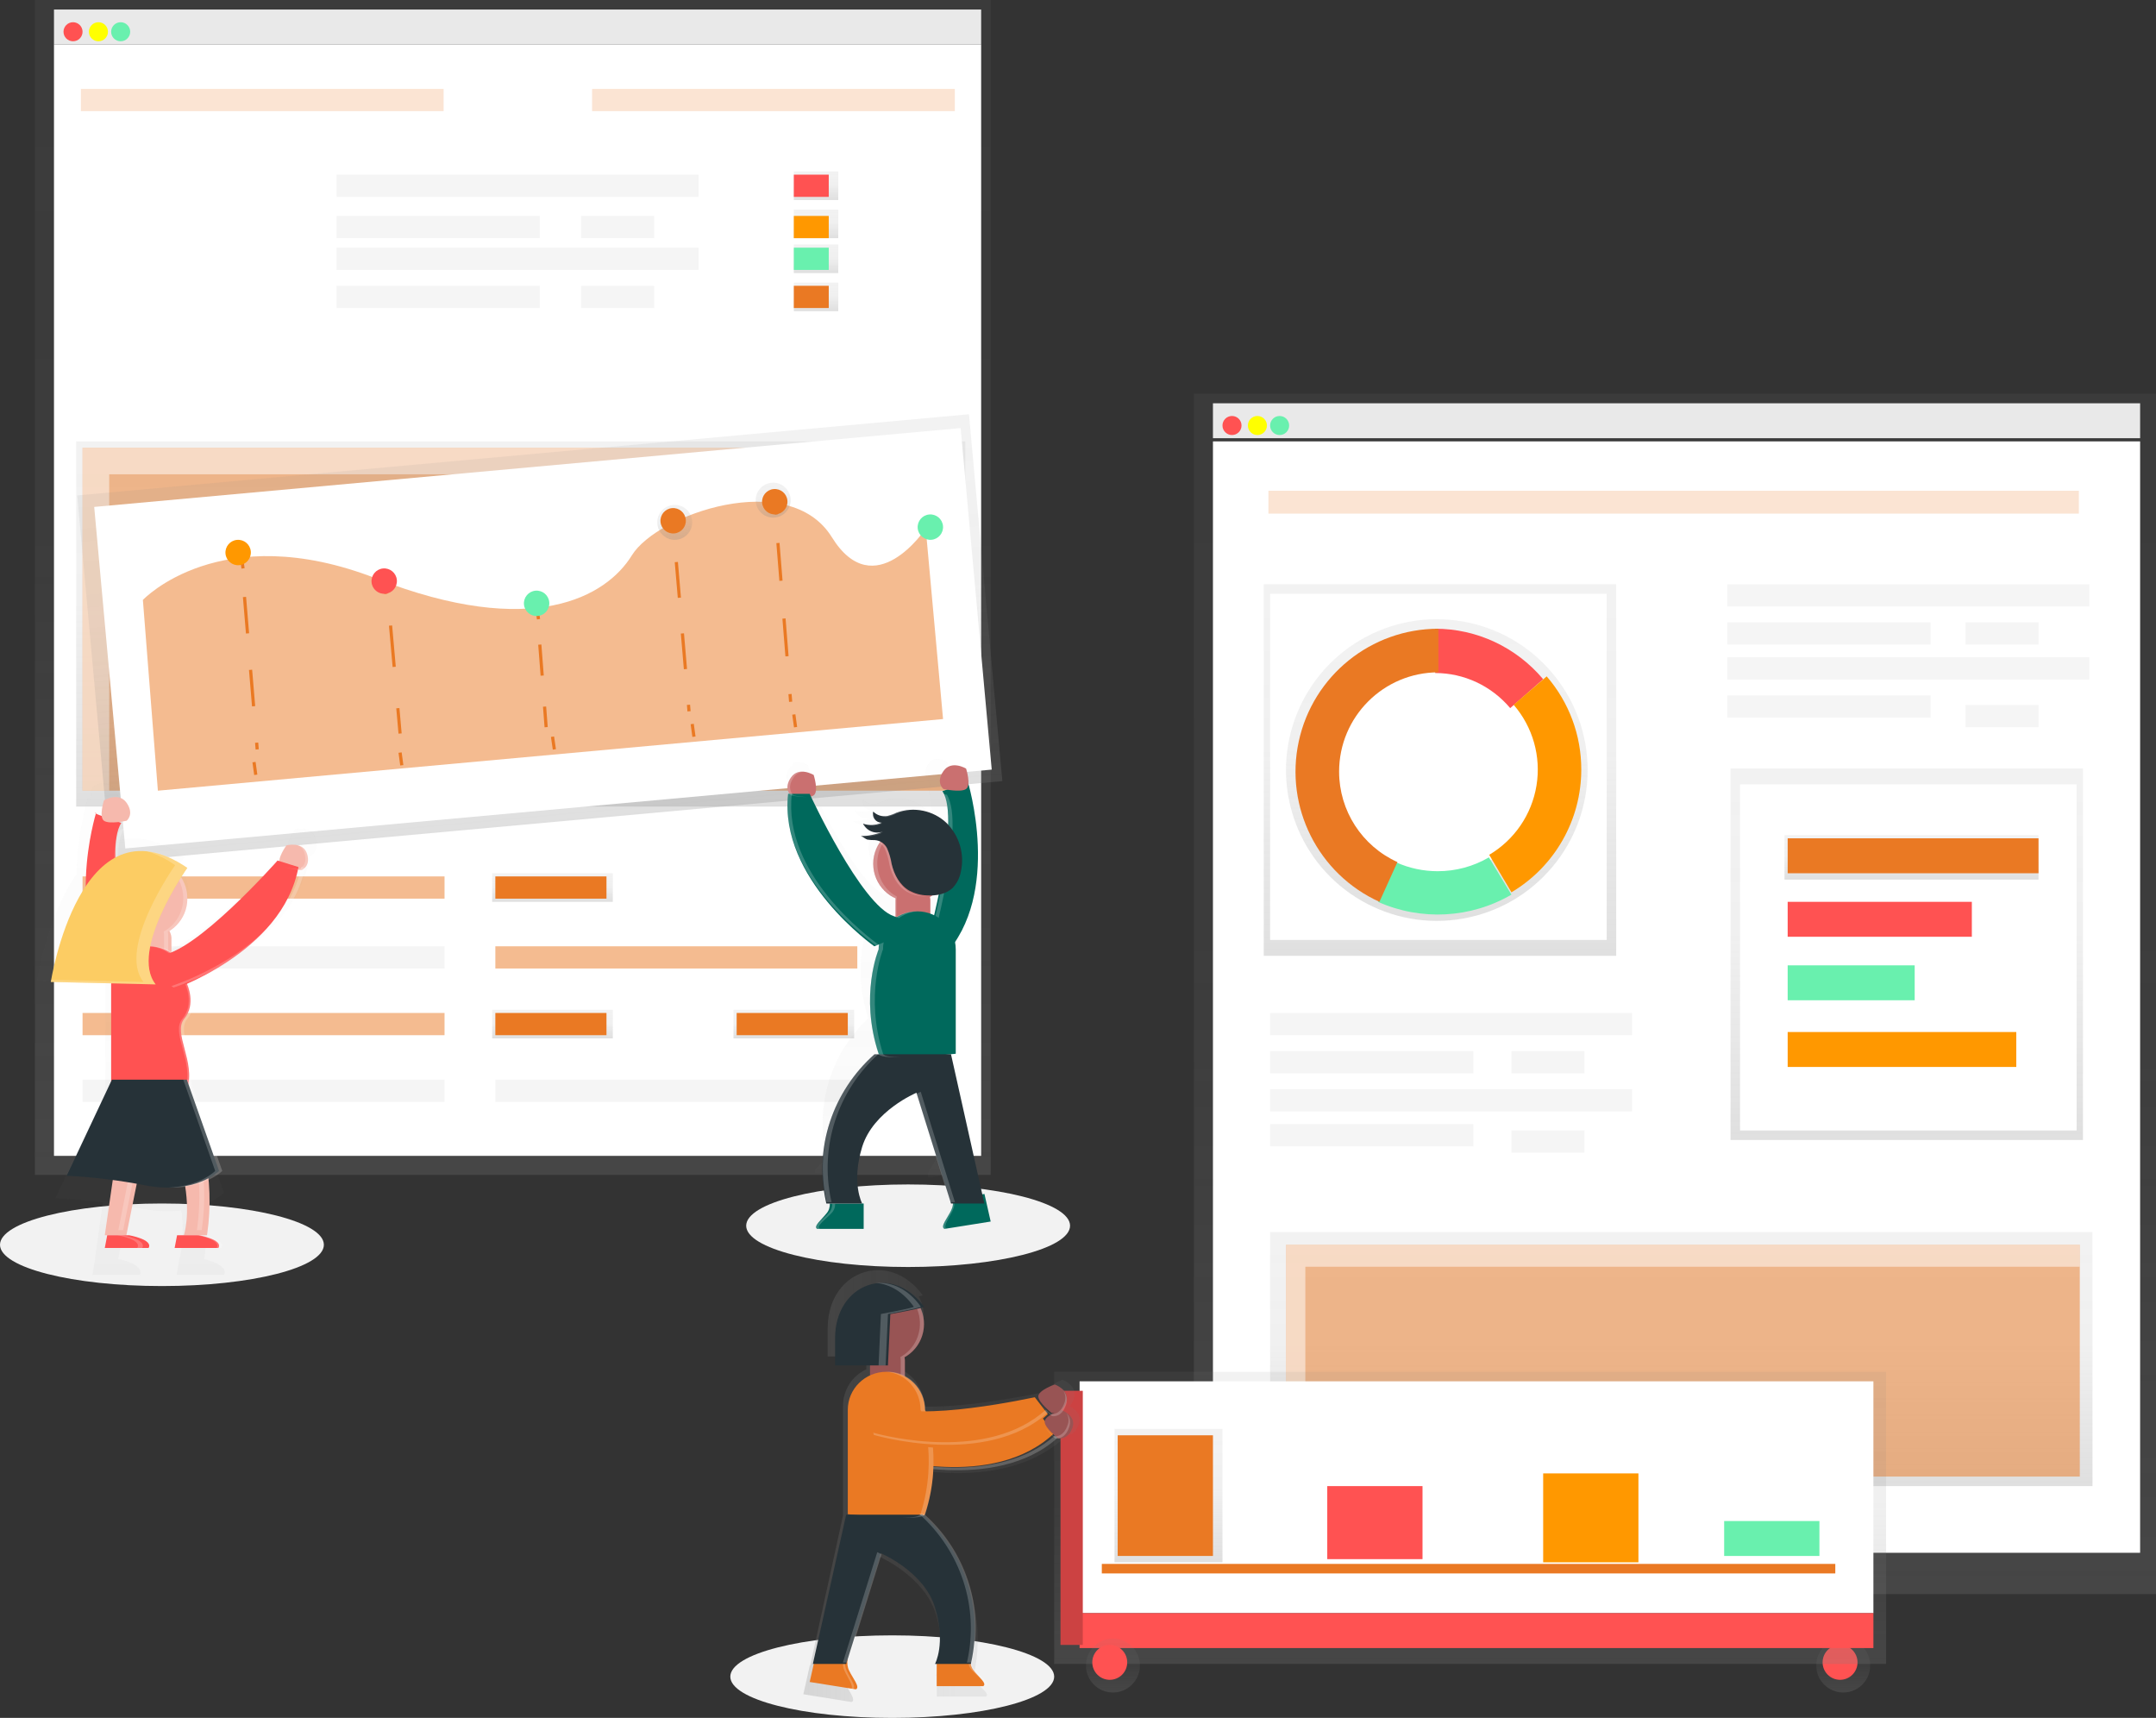 
<svg width="679px" height="541px" viewBox="0 0 679 541" version="1.1" xmlns="http://www.w3.org/2000/svg" xmlns:xlink="http://www.w3.org/1999/xlink">
    <rect x="0" y="0" width="679" height="541" fill="#333333" stroke="none"/>
    <desc></desc>
    <defs>
        <linearGradient x1="50%" y1="100%" x2="50%" y2="0%" id="linearGradient-1">
            <stop stop-color="#808080" stop-opacity="0.25" offset="0%"></stop>
            <stop stop-color="#808080" stop-opacity="0.12" offset="54%"></stop>
            <stop stop-color="#808080" stop-opacity="0.1" offset="100%"></stop>
        </linearGradient>
        <linearGradient x1="49.929%" y1="100.071%" x2="49.929%" y2="0.071%" id="linearGradient-2">
            <stop stop-color="#808080" stop-opacity="0.25" offset="0%"></stop>
            <stop stop-color="#808080" stop-opacity="0.12" offset="54%"></stop>
            <stop stop-color="#808080" stop-opacity="0.1" offset="100%"></stop>
        </linearGradient>
        <linearGradient x1="20%" y1="26.645%" x2="20%" y2="0.645%" id="linearGradient-3">
            <stop stop-color="#808080" stop-opacity="0.25" offset="0%"></stop>
            <stop stop-color="#808080" stop-opacity="0.12" offset="54%"></stop>
            <stop stop-color="#808080" stop-opacity="0.1" offset="100%"></stop>
        </linearGradient>
        <linearGradient x1="50.035%" y1="100.017%" x2="50.035%" y2="-0.001%" id="linearGradient-4">
            <stop stop-color="#808080" stop-opacity="0.25" offset="0%"></stop>
            <stop stop-color="#808080" stop-opacity="0.12" offset="54%"></stop>
            <stop stop-color="#808080" stop-opacity="0.1" offset="100%"></stop>
        </linearGradient>
        <linearGradient x1="23.8%" y1="31.228%" x2="23.8%" y2="0.228%" id="linearGradient-5">
            <stop stop-color="#808080" stop-opacity="0.25" offset="0%"></stop>
            <stop stop-color="#808080" stop-opacity="0.12" offset="54%"></stop>
            <stop stop-color="#808080" stop-opacity="0.1" offset="100%"></stop>
        </linearGradient>
        <linearGradient x1="50.014%" y1="100%" x2="50.014%" y2="-0.004%" id="linearGradient-6">
            <stop stop-color="#808080" stop-opacity="0.25" offset="0%"></stop>
            <stop stop-color="#808080" stop-opacity="0.12" offset="54%"></stop>
            <stop stop-color="#808080" stop-opacity="0.1" offset="100%"></stop>
        </linearGradient>
        <linearGradient x1="50%" y1="100%" x2="50%" y2="-5.36258668e-14%" id="linearGradient-7">
            <stop stop-color="#808080" stop-opacity="0.25" offset="0%"></stop>
            <stop stop-color="#808080" stop-opacity="0.12" offset="54%"></stop>
            <stop stop-color="#808080" stop-opacity="0.1" offset="100%"></stop>
        </linearGradient>
        <linearGradient x1="50.027%" y1="99.999%" x2="50.027%" y2="0.006%" id="linearGradient-8">
            <stop stop-color="#808080" stop-opacity="0.25" offset="0%"></stop>
            <stop stop-color="#808080" stop-opacity="0.12" offset="54%"></stop>
            <stop stop-color="#808080" stop-opacity="0.1" offset="100%"></stop>
        </linearGradient>
        <linearGradient x1="50%" y1="0%" x2="50%" y2="0%" id="linearGradient-9">
            <stop stop-color="#808080" stop-opacity="0.25" offset="0%"></stop>
            <stop stop-color="#808080" stop-opacity="0.12" offset="54%"></stop>
            <stop stop-color="#808080" stop-opacity="0.1" offset="100%"></stop>
        </linearGradient>
        <linearGradient x1="0.017%" y1="49.986%" x2="100%" y2="49.986%" id="linearGradient-10">
            <stop stop-color="#808080" stop-opacity="0.25" offset="0%"></stop>
            <stop stop-color="#808080" stop-opacity="0.12" offset="54%"></stop>
            <stop stop-color="#808080" stop-opacity="0.1" offset="100%"></stop>
        </linearGradient>
    </defs>
    <g id="Home" stroke="none" stroke-width="1" fill="none" fill-rule="evenodd">
        <g transform="translate(-730, -744)" id="undraw_data_xmfy">
            <g transform="translate(730, 744)">
                <ellipse id="Oval" fill="#F2F2F2" fill-rule="nonzero" cx="281" cy="528" rx="51" ry="13"></ellipse>
                <ellipse id="Oval" fill="#F2F2F2" fill-rule="nonzero" cx="286" cy="386" rx="51" ry="13"></ellipse>
                <ellipse id="Oval" fill="#F2F2F2" fill-rule="nonzero" cx="51" cy="392" rx="51" ry="13"></ellipse>
                <rect id="Rectangle-path" fill="#F5F5F5" fill-rule="nonzero" x="17" y="3" width="292" height="11"></rect>
                <rect id="Rectangle-path" fill="url(#linearGradient-1)" fill-rule="nonzero" x="11" y="0" width="301" height="370"></rect>
                <rect id="Rectangle-path" fill="#FFFFFF" fill-rule="nonzero" x="17" y="14" width="292" height="350"></rect>
                <circle id="Oval" fill="#FF5252" fill-rule="nonzero" cx="23" cy="10" r="3"></circle>
                <circle id="Oval" fill="#FFFF00" fill-rule="nonzero" cx="31" cy="10" r="3"></circle>
                <circle id="Oval" fill="#69F0AE" fill-rule="nonzero" cx="38" cy="10" r="3"></circle>
                <g id="Group" opacity="0.2" transform="translate(25, 28)" fill="#EA7923" fill-rule="nonzero">
                    <rect id="Rectangle-path" x="0.475" y="0" width="114.233" height="7"></rect>
                </g>
                <rect id="Rectangle-path" fill="#F5F5F5" fill-rule="nonzero" x="106" y="55" width="114" height="7"></rect>
                <rect id="Rectangle-path" fill="#EA7923" fill-rule="nonzero" opacity="0.5" x="26" y="276" width="114" height="7"></rect>
                <rect id="Rectangle-path" fill="url(#linearGradient-1)" fill-rule="nonzero" x="155" y="275" width="38" height="9"></rect>
                <rect id="Rectangle-path" fill="url(#linearGradient-1)" fill-rule="nonzero" x="155" y="318" width="38" height="9"></rect>
                <rect id="Rectangle-path" fill="url(#linearGradient-1)" fill-rule="nonzero" x="231" y="318" width="38" height="9"></rect>
                <rect id="Rectangle-path" fill="#EA7923" fill-rule="nonzero" x="156" y="276" width="35" height="7"></rect>
                <rect id="Rectangle-path" fill="#EA7923" fill-rule="nonzero" x="156" y="319" width="35" height="7"></rect>
                <rect id="Rectangle-path" fill="#EA7923" fill-rule="nonzero" x="232" y="319" width="35" height="7"></rect>
                <rect id="Rectangle-path" fill="#F5F5F5" fill-rule="nonzero" x="26" y="298" width="114" height="7"></rect>
                <rect id="Rectangle-path" fill="#EA7923" fill-rule="nonzero" opacity="0.5" x="156" y="298" width="114" height="7"></rect>
                <rect id="Rectangle-path" fill="#F5F5F5" fill-rule="nonzero" x="156" y="340" width="114" height="7"></rect>
                <rect id="Rectangle-path" fill="#EA7923" fill-rule="nonzero" opacity="0.5" x="26" y="319" width="114" height="7"></rect>
                <rect id="Rectangle-path" fill="#F5F5F5" fill-rule="nonzero" x="26" y="340" width="114" height="7"></rect>
                <rect id="Rectangle-path" fill="#F5F5F5" fill-rule="nonzero" x="106" y="68" width="64" height="7"></rect>
                <rect id="Rectangle-path" fill="#F5F5F5" fill-rule="nonzero" x="183" y="68" width="23" height="7"></rect>
                <rect id="Rectangle-path" fill="#F5F5F5" fill-rule="nonzero" x="106" y="90" width="64" height="7"></rect>
                <rect id="Rectangle-path" fill="#F5F5F5" fill-rule="nonzero" x="183" y="90" width="23" height="7"></rect>
                <rect id="Rectangle-path" fill="#F5F5F5" fill-rule="nonzero" x="106" y="78" width="114" height="7"></rect>
                <g id="Group" opacity="0.2" transform="translate(186, 28)" fill="#EA7923" fill-rule="nonzero">
                    <rect id="Rectangle-path" x="0.475" y="0" width="114.233" height="7"></rect>
                </g>
                <rect id="Rectangle-path" fill="url(#linearGradient-1)" fill-rule="nonzero" x="250" y="54" width="14" height="9"></rect>
                <rect id="Rectangle-path" fill="url(#linearGradient-1)" fill-rule="nonzero" x="250" y="66" width="14" height="9"></rect>
                <rect id="Rectangle-path" fill="url(#linearGradient-1)" fill-rule="nonzero" x="250" y="77" width="14" height="9"></rect>
                <rect id="Rectangle-path" fill="#FF5252" fill-rule="nonzero" x="250" y="55" width="11" height="7"></rect>
                <rect id="Rectangle-path" fill="#FF9800" fill-rule="nonzero" x="250" y="68" width="11" height="7"></rect>
                <rect id="Rectangle-path" fill="#69F0AE" fill-rule="nonzero" x="250" y="78" width="11" height="7"></rect>
                <rect id="Rectangle-path" fill="url(#linearGradient-1)" fill-rule="nonzero" x="250" y="89" width="14" height="9"></rect>
                <rect id="Rectangle-path" fill="#EA7923" fill-rule="nonzero" x="250" y="90" width="11" height="7"></rect>
                <rect id="Rectangle-path" fill="url(#linearGradient-1)" fill-rule="nonzero" x="24" y="139" width="280" height="115"></rect>
                <rect id="Rectangle-path" fill="#EA7923" fill-rule="nonzero" opacity="0.5" x="26" y="141" width="274" height="108"></rect>
                <polygon id="Shape" fill="#FFFFFF" fill-rule="nonzero" opacity="0.5" points="34.396 149.366 300 149.366 300 141 26 141 26 249 34.396 249"></polygon>
                <rect id="Rectangle-path" fill="url(#linearGradient-1)" fill-rule="nonzero" transform="translate(170, 201) rotate(-5.2) translate(-170, -201) " x="29" y="143" width="282" height="116"></rect>
                <rect id="Rectangle-path" fill="#FFFFFF" fill-rule="nonzero" transform="translate(171, 201) rotate(-5.2) translate(-171, -201) " x="34" y="147" width="274" height="108"></rect>
                <path d="M49.723,249 L45,188.929 C45,188.929 69.376,163.001 118.584,182.218 C167.793,201.436 190.996,187.869 198.994,174.89 C206.992,161.91 248.507,147.436 261.96,169.147 C275.412,190.859 291.546,166.448 291.546,166.448 L297,226.442 L49.723,249 Z" id="Shape" fill="#EA7923" fill-rule="nonzero" opacity="0.5"></path>
                <path d="M76,175 L76.54,179" id="Shape" stroke="#EA7923"></path>
                <path d="M77,188 L81,236" id="Shape" stroke="#EA7923" stroke-dasharray="11.51"></path>
                <path d="M80,240 L80.55,244" id="Shape" stroke="#EA7923"></path>
                <path d="M121,183 L121.55,187" id="Shape" stroke="#EA7923"></path>
                <path d="M123,197 L126,231" id="Shape" stroke="#EA7923" stroke-dasharray="13.06"></path>
                <path d="M126,237 L126.54,241" id="Shape" stroke="#EA7923"></path>
                <path d="M169,191 L169.6,195" id="Shape" stroke="#EA7923"></path>
                <path d="M170,203 L172,229" id="Shape" stroke="#EA7923" stroke-dasharray="9.79"></path>
                <path d="M174,232 L174.59,236" id="Shape" stroke="#EA7923"></path>
                <path d="M212,163 L212.54,167" id="Shape" stroke="#EA7923"></path>
                <path d="M213,177 L217,224" id="Shape" stroke="#EA7923" stroke-dasharray="11.28"></path>
                <path d="M218,228 L218.55,232" id="Shape" stroke="#EA7923"></path>
                <path d="M244,158 L244.54,162" id="Shape" stroke="#EA7923"></path>
                <path d="M245,171 L249,221" id="Shape" stroke="#EA7923" stroke-dasharray="11.93"></path>
                <path d="M250,225 L250.55,229" id="Shape" stroke="#EA7923"></path>
                <circle id="Oval" fill="#FF9800" fill-rule="nonzero" transform="translate(75, 174) rotate(-5.2) translate(-75, -174) " cx="75" cy="174" r="4"></circle>
                <circle id="Oval" fill="#FF5252" fill-rule="nonzero" transform="translate(121, 183) rotate(-5.2) translate(-121, -183) " cx="121" cy="183" r="4"></circle>
                <circle id="Oval" fill="#69F0AE" fill-rule="nonzero" transform="translate(169, 190) rotate(-5.2) translate(-169, -190) " cx="169" cy="190" r="4"></circle>
                <circle id="Oval" fill="url(#linearGradient-2)" fill-rule="nonzero" transform="translate(212.5, 164.5) rotate(-5.2) translate(-212.5, -164.5) " cx="212.5" cy="164.5" r="5.5"></circle>
                <circle id="Oval" fill="url(#linearGradient-1)" fill-rule="nonzero" transform="translate(243.5, 157.5) rotate(-5.2) translate(-243.5, -157.5) " cx="243.5" cy="157.5" r="5.5"></circle>
                <circle id="Oval" fill="#EA7923" fill-rule="nonzero" transform="translate(212, 164) rotate(-5.2) translate(-212, -164) " cx="212" cy="164" r="4"></circle>
                <circle id="Oval" fill="#EA7923" fill-rule="nonzero" transform="translate(244, 158) rotate(-5.2) translate(-244, -158) " cx="244" cy="158" r="4"></circle>
                <circle id="Oval" fill="#69F0AE" fill-rule="nonzero" transform="translate(293, 166) rotate(-5.2) translate(-293, -166) " cx="293" cy="166" r="4"></circle>
                <g id="Group" opacity="0.2" transform="translate(299, 242)" fill="url(#linearGradient-3)" fill-rule="nonzero">
                    <path d="M0.13,0.36 L0.165,0.475 C0.55,0.26 0.13,0.36 0.13,0.36 Z" id="Shape"></path>
                </g>
                <g id="Group" opacity="0.2" transform="translate(247, 239)" fill="url(#linearGradient-4)" fill-rule="nonzero">
                    <path d="M46.126,131.771 L58.44,129.764 L56.746,122.134 L56.746,122.028 L56.701,122.028 L47.972,81.588 L47.972,52.098 C47.971,51.723 47.95,51.349 47.911,50.976 C60.952,33.534 53.206,6.165 52.449,3.777 C52.313,3.846 52.109,3.937 51.822,4.052 C51.727,2.984 51.527,1.928 51.224,0.9 C51.224,0.9 47.442,-1.526 45.377,1.595 C43.577,4.319 44.916,5.982 45.286,6.371 L45.029,6.455 C45.609,7.374 46.014,8.393 46.224,9.461 C46.105,9.198 45.968,8.943 45.816,8.698 C45.339,8.614 45.059,8.538 45.059,8.538 L44.969,8.454 L44.711,8.538 C46.02,10.468 46.481,13.879 46.421,17.923 C45.969,17.292 45.463,16.702 44.908,16.16 C42.517,13.857 39.363,12.53 36.058,12.437 L35.43,12.437 C35.087,12.437 34.744,12.46 34.402,12.506 L34.144,12.506 L33.713,12.567 L33.222,12.658 L32.866,12.735 L32.253,12.902 L32.026,12.971 C31.769,13.055 31.52,13.139 31.27,13.238 C30.441,13.645 29.571,13.962 28.676,14.184 C28.554,14.184 28.433,14.184 28.305,14.222 C27.294,14.294 26.29,14.005 25.468,13.406 L25.196,13.192 C25.093,13.103 24.995,13.009 24.901,12.91 C24.798,13.174 24.754,13.458 24.772,13.742 C24.829,14.414 25.147,15.037 25.657,15.474 C25.801,15.599 25.958,15.706 26.126,15.794 C26.375,15.926 26.648,16.004 26.928,16.023 L27.216,16.023 L27.148,16.023 C26.974,16.107 26.8,16.183 26.618,16.252 L26.58,16.252 C26.384,16.321 26.194,16.382 25.99,16.435 C24.999,16.688 23.963,16.704 22.965,16.481 L22.639,16.405 C22.481,16.359 22.314,16.313 22.163,16.26 C22.213,16.374 22.268,16.486 22.329,16.595 L22.39,16.695 L22.526,16.908 L22.609,17.015 L22.76,17.206 L22.851,17.305 L23.04,17.496 L23.116,17.564 L23.396,17.801 L23.494,17.87 L23.698,18.015 L23.834,18.098 L24.016,18.205 L24.167,18.282 L24.356,18.366 L24.515,18.434 L24.727,18.511 L24.992,18.587 L25.188,18.64 L25.378,18.64 L25.552,18.64 L25.748,18.64 L26.505,18.64 C26.895,18.606 27.278,18.511 27.639,18.358 L26.943,18.648 L26.595,18.77 L26.24,18.9 L25.884,19.006 L25.521,19.113 L25.166,19.205 L24.788,19.296 L24.44,19.365 L24.039,19.434 L23.706,19.487 L23.275,19.541 L22.965,19.541 L22.473,19.541 L22.216,19.541 L21.459,19.541 C21.877,19.663 22.266,19.871 22.602,20.151 C22.818,20.309 23.055,20.437 23.305,20.532 C23.417,20.565 23.53,20.591 23.645,20.609 L23.744,20.609 L23.986,20.609 L25.007,20.609 L25.34,20.609 C26.03,20.679 26.697,20.895 27.299,21.242 C27.618,21.449 27.901,21.707 28.138,22.005 C28.033,22.181 27.927,22.348 27.836,22.532 C27.745,22.715 27.677,22.837 27.601,22.997 C27.45,23.312 27.316,23.635 27.201,23.966 C26.77,25.151 26.55,26.404 26.55,27.667 C26.55,27.903 26.55,28.132 26.55,28.361 C26.55,28.422 26.55,28.491 26.55,28.552 C26.55,28.735 26.57,28.918 26.611,29.101 L26.611,29.246 C26.641,29.47 26.681,29.691 26.732,29.91 L26.732,30.04 C26.772,30.223 26.817,30.403 26.868,30.581 L26.913,30.742 C27.04,31.173 27.194,31.596 27.374,32.008 L27.427,32.13 C27.513,32.318 27.601,32.502 27.692,32.68 L27.692,32.733 C27.803,32.936 27.919,33.137 28.04,33.336 L28.04,33.382 C28.151,33.565 28.27,33.743 28.396,33.916 L28.441,33.977 C28.713,34.354 29.008,34.714 29.326,35.052 C30.15,35.928 31.114,36.658 32.178,37.212 C32.141,37.376 32.114,37.541 32.094,37.708 C32.085,37.881 32.085,38.054 32.094,38.227 L32.094,42.255 C31.868,42.377 31.646,42.507 31.429,42.644 C21.951,38.303 7.836,7.546 7.836,7.546 L7.496,7.546 C8.873,6.508 7.496,1.991 7.496,1.991 C6.688,1.505 5.784,1.203 4.849,1.106 L4.092,1.106 L3.956,1.106 L3.858,1.106 L3.722,1.106 L3.631,1.106 L3.479,1.152 L3.404,1.152 L3.177,1.236 L2.965,1.335 L2.889,1.373 L2.746,1.457 L2.647,1.923 L2.511,2.014 L2.428,2.083 L2.299,2.19 L2.216,2.266 L2.088,2.388 L2.012,2.472 L1.883,2.625 L1.823,2.701 L1.634,2.96 C-0.431,6.081 1.634,7.821 1.634,7.821 C1.501,9.024 1.438,10.234 1.445,11.445 C1.293,33.923 25.143,51.343 26.361,52.212 C25.824,53.616 21.391,66.053 26.414,81.581 C26.43,81.619 26.45,81.654 26.474,81.687 C14.839,92.504 9.74,108.721 13.071,124.324 L13.169,124.79 L13.388,124.79 C13.366,124.893 13.338,124.995 13.305,125.095 C13.247,125.279 13.173,125.457 13.086,125.629 C12.935,125.922 12.749,126.196 12.534,126.445 C12.299,126.72 12.027,126.995 11.739,127.277 L11.437,127.567 C10.234,128.727 9.016,129.856 9.924,130.314 L22.942,130.314 L22.942,124.584 L23.169,124.584 C23.169,124.584 23.078,124.408 22.942,124.065 L22.942,124.004 L22.897,124.004 C22.216,122.234 20.627,116.755 23.169,108.316 C26.263,97.901 38.297,92.698 38.297,92.698 L38.516,93.461 L38.471,93.461 L47.911,124.744 C47.911,124.866 47.911,124.988 47.873,125.118 C47.831,125.413 47.762,125.704 47.669,125.988 C47.597,126.206 47.511,126.42 47.412,126.628 C46.829,127.842 45.823,129.268 45.385,130.337 C45.322,130.483 45.269,130.633 45.226,130.787 C45.174,130.96 45.156,131.141 45.173,131.321 C45.199,131.554 45.355,131.752 45.574,131.832 L45.748,131.832 L46.111,131.771 L46.126,131.771 Z M42.48,42.705 C42.243,42.573 41.991,42.449 41.724,42.332 L41.724,38.547 C41.722,38.258 41.694,37.969 41.64,37.685 C42.456,37.293 43.218,36.798 43.91,36.212 C43.456,38.547 42.949,40.783 42.488,42.705 L42.48,42.705 Z" id="Shape"></path>
                </g>
                <path d="M249.112,250.466 C249.112,250.466 246.61,248.459 249.112,244.843 C251.614,241.227 256.259,244.047 256.259,244.047 C256.259,244.047 257.927,249.263 256.259,250.466 C254.591,251.668 249.112,250.466 249.112,250.466 Z" id="Shape" fill="#CA7070" fill-rule="nonzero"></path>
                <path d="M272,379 L261.327,379 C261.407,380.148 261.04,381.277 260.321,382.094 C258.884,383.966 255.995,386.229 257.355,387 L272,387 L272,379 Z" id="cbb1ca8a-3a06-4d8d-9881-c3637d2b9b50" fill="#00695C" fill-rule="nonzero"></path>
                <path d="M261.805,382.094 C262.649,381.277 263.081,380.148 262.987,379 L262.084,379 C262.178,380.148 261.747,381.277 260.902,382.094 C259.213,383.966 255.819,386.229 257.417,387 L258.32,387 C256.722,386.229 260.116,383.975 261.805,382.094 Z" id="Shape" fill="#FFFFFF" fill-rule="nonzero" opacity="0.2"></path>
                <path d="M310.038,376 L299.996,377.63 C300.274,378.826 300.112,380.081 299.54,381.168 C298.443,383.485 295.979,386.374 297.462,387 L312,384.683 L310.038,376 Z" id="ec846da8-b8c9-4838-98ee-b96510078eab" fill="#00695C" fill-rule="nonzero"></path>
                <path d="M304.752,246.026 C304.752,246.026 315.732,281.411 297.316,301 L292,296.844 C292,296.844 302.884,258.224 296.792,249.157 C307.543,245.498 304.752,246.026 304.752,246.026 Z" id="Shape" fill="#00695C" fill-rule="nonzero"></path>
                <path d="M297.112,248.466 C297.112,248.466 294.61,246.459 297.112,242.843 C299.614,239.227 304.259,242.047 304.259,242.047 C304.259,242.047 305.927,247.263 304.259,248.466 C302.591,249.668 297.112,248.466 297.112,248.466 Z" id="Shape" fill="#CA7070" fill-rule="nonzero"></path>
                <path d="M300.049,381.196 C300.577,380.111 300.726,378.857 300.468,377.663 L309,376.123 L309,376 L299.757,377.663 C300.013,378.854 299.864,380.106 299.338,381.188 C298.328,383.498 296.06,386.376 297.426,387 L297.987,386.9 C296.97,386.13 299.082,383.367 300.049,381.196 Z" id="Shape" fill="#FFFFFF" fill-rule="nonzero" opacity="0.2"></path>
                <rect id="Rectangle-path" fill="#CA7070" fill-rule="nonzero" x="282" y="278" width="11" height="16" rx="5.5"></rect>
                <path d="M293.15,298.766 C293.15,298.766 304.239,259.838 298.199,250.269 C297.666,250.169 297.324,250.092 297.324,250.092 L297.225,250 L296.943,250.092 C303.226,259.33 292,298.758 292,298.758 L297.483,303 L297.963,302.477 L293.15,298.766 Z" id="Shape" fill="#FFFFFF" fill-rule="nonzero" opacity="0.2"></path>
                <circle id="Oval" fill="#CA7070" fill-rule="nonzero" cx="287" cy="272" r="12"></circle>
                <path d="M282.333,288.631 L282.333,283.476 C282.333,283.099 282.372,282.723 282.449,282.354 C277.89,279.913 275.465,274.59 276.529,269.363 C277.593,264.136 281.883,260.3 287,260 L286.36,260 C281.117,259.998 276.555,263.739 275.32,269.052 C274.086,274.365 276.5,279.869 281.162,282.369 C281.085,282.738 281.046,283.114 281.046,283.491 L281.046,288.646 C281.033,290.186 281.661,291.656 282.769,292.674 C283.877,293.692 285.355,294.159 286.818,293.952 C284.253,293.605 282.333,291.328 282.333,288.631 Z" id="Shape" fill="#FFFFFF" fill-rule="nonzero" opacity="0.2"></path>
                <path d="M301,331.841 C301,331.841 277.563,334.449 276.7,331.841 C270.625,313.475 276.7,298.983 276.7,298.983 C276.7,292.365 282.14,287 288.85,287 C295.56,287 301,292.365 301,298.983 L301,331.841 Z" id="Shape" fill="#00695C" fill-rule="nonzero"></path>
                <path d="M299.503,332 L310,379 L299.503,379 L288.621,344.132 C288.621,344.132 275.016,349.818 271.523,361.19 C268.029,372.562 271.523,379 271.523,379 L260.247,379 L260.131,378.489 C256.356,361.445 262.175,343.732 275.402,332" id="Shape" fill="#263238" fill-rule="nonzero"></path>
                <path d="M278.092,331.815 C272.261,313.45 278.092,298.959 278.092,298.959 C278.091,292.642 282.864,287.409 289,287 C288.754,287 288.5,287 288.253,287 C281.813,287 276.592,292.365 276.592,298.982 C276.592,298.982 270.761,313.481 276.592,331.838 C276.89,332.774 279.966,333.035 283.789,332.996 C280.683,332.927 278.331,332.621 278.092,331.815 Z" id="Shape" fill="#FFFFFF" fill-rule="nonzero" opacity="0.2"></path>
                <path d="M275.354,298 C275.354,298 245.197,276.835 248.212,250 L254.997,250 C254.997,250 271.202,285.183 281.586,288.558 C291.97,291.933 275.354,298 275.354,298 Z" id="Shape" fill="#00695C" fill-rule="nonzero"></path>
                <g id="Group" opacity="0.2" transform="translate(259, 331)" fill="#FFFFFF" fill-rule="nonzero">
                    <path d="M29.637,13.447 L40.213,47.58 L41.74,47.58 L30.965,12.81 C30.965,12.81 30.469,13.02 29.637,13.447 Z" id="Shape"></path>
                    <path d="M17.892,0.713 L16.365,0.713 C3.268,12.411 -2.493,30.075 1.245,47.07 L1.359,47.58 L2.887,47.58 L2.772,47.07 C-0.966,30.075 4.795,12.411 17.892,0.713 Z" id="Shape"></path>
                </g>
                <path d="M249.382,250 L248.216,250 C245.127,276.835 276.228,298 276.228,298 L277,297.715 C273.394,295.127 246.471,275.05 249.382,250 Z" id="Shape" fill="#FFFFFF" fill-rule="nonzero" opacity="0.2"></path>
                <path d="M279.335,267.084 C280.021,268.643 280.503,270.281 280.769,271.96 C281.556,275.356 283.337,278.744 286.401,280.488 C288.099,281.394 289.986,281.901 291.916,281.969 C294.846,282.147 298.021,281.589 300.093,279.542 C301.384,278.156 302.249,276.438 302.59,274.588 C303.85,269.035 302.162,263.232 298.108,259.176 C293.927,255.203 287.802,253.94 282.352,255.928 C281.398,256.387 280.397,256.746 279.366,256.998 C277.765,257.25 276.139,256.718 275.01,255.571 C274.751,256.397 274.908,257.294 275.433,257.987 C275.957,258.68 276.787,259.084 277.665,259.075 C275.826,259.944 273.711,260.056 271.788,259.385 C272.907,261.706 275.655,262.784 278.09,261.858 C275.86,262.835 273.441,263.322 271,263.285 C271.512,263.285 272.513,264.215 273.135,264.401 C273.916,264.524 274.707,264.578 275.498,264.564 C277.145,264.664 278.61,265.626 279.335,267.084 Z" id="Shape" fill="#263238" fill-rule="nonzero"></path>
                <g id="Group" opacity="0.2" transform="translate(270, 255)" fill="#FFFFFF" fill-rule="nonzero">
                    <path d="M7.092,4.293 C6.204,4.729 5.24,4.981 4.255,5.032 C5.501,5.097 6.742,4.843 7.866,4.293 C7.108,4.298 6.383,3.98 5.867,3.417 C5.351,2.853 5.092,2.096 5.152,1.33 C4.921,1.167 4.705,0.982 4.508,0.778 C4.256,1.606 4.409,2.507 4.919,3.202 C5.43,3.896 6.237,4.302 7.092,4.293 Z" id="Shape"></path>
                    <path d="M9.514,2.232 C10.518,1.979 11.492,1.62 12.42,1.159 C13.886,0.572 15.444,0.253 17.02,0.218 C15.187,0.157 13.36,0.478 11.653,1.159 C10.725,1.62 9.751,1.979 8.748,2.232 C8.61,2.232 8.472,2.232 8.334,2.279 C8.728,2.315 9.124,2.299 9.514,2.232 Z" id="Shape"></path>
                    <path d="M3.389,9.66 C2.783,9.481 1.809,8.556 1.311,8.54 C3.686,8.577 6.041,8.089 8.211,7.109 C7.724,7.313 7.204,7.423 6.678,7.436 C4.722,8.199 2.64,8.574 0.544,8.54 C1.043,8.54 2.016,9.473 2.622,9.66 C3.148,9.79 3.692,9.834 4.232,9.792 C3.946,9.785 3.663,9.74 3.389,9.66 Z" id="Shape"></path>
                    <path d="M21.72,27.284 C19.842,27.216 18.005,26.708 16.353,25.799 C13.371,24.033 11.669,20.634 10.871,17.243 C10.613,15.559 10.144,13.915 9.476,12.351 C8.758,10.881 7.312,9.919 5.696,9.839 C5.314,9.81 4.929,9.81 4.546,9.839 L4.922,9.839 C6.538,9.919 7.984,10.881 8.702,12.351 C9.369,13.915 9.838,15.559 10.097,17.243 C10.864,20.65 12.596,24.049 15.579,25.799 C17.23,26.708 19.067,27.216 20.945,27.284 C21.39,27.284 21.835,27.284 22.287,27.284 L21.72,27.284 Z" id="Shape"></path>
                    <path d="M6.195,7.404 C4.547,7.284 3.07,6.327 2.269,4.861 C1.965,4.795 1.666,4.71 1.372,4.604 C2.25,6.463 4.17,7.578 6.195,7.404 Z" id="Shape"></path>
                </g>
                <path d="M249.927,250.474 C249.927,250.474 247.449,248.467 249.927,244.851 C250.595,243.801 251.744,243.123 253.017,243.027 C251.455,242.85 249.928,243.561 249.101,244.851 C246.623,248.467 249.101,250.474 249.101,250.474 C250.709,250.821 252.352,250.998 254,251 C252.63,250.934 251.267,250.759 249.927,250.474 Z" id="Shape" fill="#FFFFFF" fill-rule="nonzero" opacity="0.2"></path>
                <g id="Group" opacity="0.2" transform="translate(28, 249)" fill="url(#linearGradient-5)" fill-rule="nonzero">
                    <path d="M0.485,0.425 L0.525,0.29 C0.525,0.29 0.015,0.19 0.485,0.425 Z" id="Shape"></path>
                </g>
                <g id="Group" opacity="0.2" transform="translate(11, 246)" fill="url(#linearGradient-6)" fill-rule="nonzero">
                    <path d="M88.391,18.055 C88.318,17.811 88.227,17.573 88.118,17.344 C88.118,17.267 88.042,17.206 88.004,17.137 C87.935,17.001 87.858,16.868 87.775,16.739 L87.623,16.541 C87.545,16.437 87.461,16.337 87.372,16.242 L87.197,16.066 C87.106,15.982 87.015,15.906 86.923,15.837 L86.733,15.699 L86.429,15.516 L86.239,15.416 L85.896,15.271 L85.721,15.202 C85.559,15.146 85.394,15.1 85.227,15.065 C84.12,14.854 82.981,14.886 81.888,15.156 C81.888,15.156 78.7,19.882 79.925,21.58 L79.522,21.458 C79.522,21.458 55.842,48.024 42.484,52.956 C42.144,52.721 41.792,52.502 41.427,52.298 L41.427,47.328 C41.438,47.119 41.438,46.909 41.427,46.701 C41.404,46.503 41.371,46.306 41.328,46.112 L41.427,46.058 L41.822,45.836 L42.393,45.485 L42.758,45.248 C43.032,45.059 43.285,44.86 43.519,44.651 L43.815,44.391 C43.998,44.238 44.173,44.078 44.34,43.909 L44.645,43.611 C44.858,43.392 45.06,43.168 45.253,42.938 L45.466,42.678 C45.649,42.449 45.824,42.214 45.991,41.975 L46.204,41.654 C46.356,41.419 46.501,41.179 46.638,40.935 L46.774,40.698 C46.942,40.384 47.102,40.055 47.238,39.719 L47.36,39.421 C47.467,39.15 47.566,38.878 47.657,38.602 C47.657,38.503 47.725,38.411 47.748,38.312 C47.855,37.952 47.954,37.593 48.03,37.218 C48.03,37.142 48.03,37.073 48.068,36.996 C48.128,36.685 48.177,36.369 48.212,36.048 C48.212,35.941 48.212,35.834 48.212,35.727 C48.212,35.337 48.273,34.962 48.273,34.542 C48.273,31.566 47.258,28.681 45.398,26.367 C46.409,24.776 47.071,23.836 47.071,23.836 C46.463,23.415 45.862,23.033 45.268,22.658 L44.69,22.314 C44.295,22.077 43.929,21.84 43.504,21.626 L42.842,21.274 C42.484,21.083 42.134,20.899 41.784,20.731 L41.107,20.418 L40.096,19.974 L39.434,19.706 C39.099,19.576 38.764,19.454 38.437,19.339 L37.814,19.125 C37.471,19.018 37.129,18.919 36.794,18.827 L36.239,18.674 C35.859,18.582 35.478,18.506 35.106,18.429 L34.702,18.345 C34.193,18.254 33.691,18.185 33.181,18.139 C30.068,17.804 26.923,18.288 24.053,19.546 C24.205,15.891 24.814,12.878 26.091,11.012 L25.78,10.905 L25.673,11.012 C25.673,11.012 25.3,11.096 24.715,11.203 C24.53,11.5 24.365,11.809 24.22,12.128 C24.476,10.835 24.969,9.601 25.673,8.488 L25.361,8.381 C25.81,7.915 27.438,5.904 25.255,2.608 C22.744,-1.17 18.15,1.766 18.15,1.766 C17.786,3.014 17.546,4.295 17.435,5.59 C17.085,5.445 16.834,5.338 16.674,5.254 C14.473,13.062 13.274,21.121 13.107,29.235 C4.823,41.057 1.4,58.508 0.73,62.27 L0.677,62.568 C0.631,62.844 0.609,62.989 0.609,62.989 L22.144,63.494 C22.144,63.57 22.144,63.639 22.144,63.715 L22.144,97.997 L6.466,131.331 C6.466,131.331 12.43,131.522 21.406,132.676 L18.926,150.502 L18.097,155.503 L33.021,155.503 C34.68,152.169 26.388,150.502 26.388,150.502 L26.206,150.502 L29.438,133.869 C30.869,134.109 32.339,134.364 33.85,134.634 C36.066,135.065 38.312,135.321 40.567,135.399 C42.434,135.464 44.304,135.383 46.158,135.154 C47.254,144.17 45.816,149.554 45.542,150.448 L45.458,150.448 L44.629,155.449 L59.554,155.449 C60.999,152.544 54.883,150.899 53.294,150.532 L53.362,150.043 C54.13,144.419 54.326,138.731 53.948,133.066 C55.874,132.282 57.669,131.207 59.272,129.878 L59.478,129.694 L59.539,129.633 L48.425,98.28 C50.502,89.409 43.275,80.095 47.132,75.438 C50.989,70.781 48.653,64.839 48.197,63.822 C58.634,59.234 79.727,47.764 85.645,27.881 C86.08,26.483 86.433,25.061 86.703,23.622 C86.703,23.622 89.685,22.406 88.391,18.055 Z" id="Shape"></path>
                </g>
                <path d="M30.248,256.026 C30.248,256.026 19.268,291.411 37.684,311 L43,306.844 C43,306.844 32.116,268.224 38.208,259.157 C27.457,255.498 30.248,256.026 30.248,256.026 Z" id="Shape" fill="#FF5252" fill-rule="nonzero"></path>
                <path d="M39.888,258.466 C39.888,258.466 42.39,256.459 39.888,252.843 C37.386,249.227 32.741,252.047 32.741,252.047 C32.741,252.047 31.073,257.263 32.741,258.466 C34.409,259.668 39.888,258.466 39.888,258.466 Z" id="Shape" fill="#F6B9AD" fill-rule="nonzero"></path>
                <rect id="Rectangle-path" fill="#F6B9AD" fill-rule="nonzero" transform="translate(48.5, 298) rotate(180) translate(-48.5, -298) " x="43" y="290" width="11" height="16" rx="5.5"></rect>
                <path d="M42.85,309.766 C42.85,309.766 31.761,270.838 37.801,261.269 C38.334,261.169 38.676,261.092 38.676,261.092 L38.775,261 L39.057,261.092 C32.774,270.33 44,309.758 44,309.758 L38.517,314 L38.037,313.477 L42.85,309.766 Z" id="Shape" fill="#FFFFFF" fill-rule="nonzero" opacity="0.2"></path>
                <circle id="Oval" fill="#F6B9AD" fill-rule="nonzero" cx="47" cy="283" r="12"></circle>
                <path d="M51.667,299.631 L51.667,294.476 C51.667,294.099 51.628,293.723 51.551,293.354 C56.11,290.913 58.535,285.59 57.471,280.363 C56.407,275.136 52.117,271.3 47,271 L47.64,271 C52.883,270.998 57.445,274.739 58.68,280.052 C59.914,285.365 57.5,290.869 52.838,293.369 C52.915,293.738 52.954,294.114 52.954,294.491 L52.954,299.646 C52.967,301.186 52.339,302.656 51.231,303.674 C50.123,304.692 48.645,305.159 47.182,304.952 C49.747,304.605 51.667,302.328 51.667,299.631 Z" id="Shape" fill="#FFFFFF" fill-rule="nonzero" opacity="0.2"></path>
                <path d="M35,342.841 C35,342.841 58.09,345.449 58.941,342.841 C61.699,334.402 54.342,325.28 58.021,320.823 C61.853,316.22 58.941,309.983 58.941,309.983 C58.941,303.365 53.581,298 46.97,298 C40.359,298 35,303.365 35,309.983 L35,342.841 Z" id="Shape" fill="#FF5252" fill-rule="nonzero"></path>
                <path d="M58.992,320.822 C62.88,316.219 59.925,309.982 59.925,309.982 C59.925,303.365 54.486,298 47.778,298 C47.513,298 47.257,298 47,298.038 C53.39,298.439 58.366,303.666 58.37,309.982 C58.37,309.982 61.325,316.219 57.436,320.822 C53.672,325.279 61.169,334.392 58.37,342.838 C58.105,343.644 55.687,343.95 52.475,343.996 C56.433,344.035 59.622,343.774 59.925,342.838 C62.756,334.384 55.228,325.279 58.992,320.822 Z" id="Shape" fill="#FFFFFF" fill-rule="nonzero" opacity="0.2"></path>
                <path d="M55.382,342 C63.931,353.726 67.715,371.446 65.267,388.489 L65.197,389 L57.9,389 C57.9,389 60.161,382.554 57.9,371.19 C56.514,364.376 52.572,358.3 46.833,354.132 L39.792,389 L33,389 L39.792,342 L55.382,342 Z" id="Shape" fill="#F6B9AD" fill-rule="nonzero"></path>
                <path d="M94.986,274 C94.986,274 97.958,272.842 96.681,268.86 C95.404,264.877 90.213,266.217 90.213,266.217 C90.213,266.217 87.061,270.535 88.281,272.088 C89.501,273.642 94.986,274 94.986,274 Z" id="Shape" fill="#F6B9AD" fill-rule="nonzero"></path>
                <path d="M53.411,312 C53.411,312 88.964,300.313 94,273.049 L87.415,271 C87.415,271 61.249,300.629 50.198,300.837 C39.147,301.045 53.411,312 53.411,312 Z" id="Shape" fill="#FF5252" fill-rule="nonzero"></path>
                <path d="M94.878,273 L96,273.328 C90.869,299.697 54.642,311 54.642,311 L54,310.516 C58.28,309.085 90.095,297.596 94.878,273 Z" id="Shape" fill="#FFFFFF" fill-rule="nonzero" opacity="0.2"></path>
                <g id="Group" opacity="0.2" transform="translate(37, 340)" fill="#FFFFFF" fill-rule="nonzero">
                    <path d="M7.129,12.623 L0.272,47.392 L1.786,47.392 L8.445,13.643 C8.024,13.281 7.585,12.94 7.129,12.623 Z" id="Shape"></path>
                    <path d="M16.974,0.525 L15.461,0.525 C23.785,12.217 27.47,29.887 25.086,46.883 L25.018,47.392 L26.532,47.392 L26.6,46.883 C28.984,29.887 25.314,12.217 16.974,0.525 Z" id="Shape"></path>
                </g>
                <path d="M94.123,273.775 C94.123,273.775 97.177,272.598 95.865,268.548 C95.541,267.388 94.634,266.441 93.424,266 C95,266.265 96.267,267.346 96.672,268.773 C97.985,272.815 94.931,274 94.931,274 C93.258,273.882 91.605,273.597 90,273.148 C91.353,273.462 92.732,273.672 94.123,273.775 Z" id="Shape" fill="#FFFFFF" fill-rule="nonzero" opacity="0.2"></path>
                <path d="M35.25,340 L21,370.26 C29.31,370.678 37.581,371.689 45.75,373.286 C61.5,376.311 69,368.747 69,368.747 L58.837,340 L35.25,340 Z" id="Shape" fill="#263238" fill-rule="nonzero"></path>
                <path d="M40.665,389 C40.665,389 48.33,390.333 46.797,393 L33,393 L33.767,389 L40.665,389 Z" id="Shape" fill="#FF5252" fill-rule="nonzero"></path>
                <path d="M62.665,389 C62.665,389 70.33,390.333 68.797,393 L55,393 L55.767,389 L62.665,389 Z" id="Shape" fill="#FF5252" fill-rule="nonzero"></path>
                <path d="M59,273.304 C59,273.304 40.571,299.297 49.018,310 L16,309.236 C16,309.236 25.214,250.369 59,273.304 Z" id="Shape" fill="#FCCC63" fill-rule="nonzero"></path>
                <path d="M59,273.225 C54.239,269.984 49.97,268.375 46.138,268 C49.36,269.01 52.404,270.514 55.161,272.459 C55.161,272.459 36.732,298.508 45.179,309.234 L16.115,308.56 C16.038,308.996 16,309.234 16,309.234 L49.018,310 C40.571,299.274 59,273.225 59,273.225 Z" id="Shape" fill="#FFFFFF" fill-rule="nonzero" opacity="0.2"></path>
                <path d="M59.941,340 L57.714,340 L67.773,368.753 C67.773,368.753 62.977,373.634 53,373.982 C64.484,374.36 70,368.753 70,368.753 L59.941,340 Z" id="Shape" fill="#FFFFFF" fill-rule="nonzero" opacity="0.2"></path>
                <path d="M38.559,389 L37,389 C37,389 44.794,390.333 43.235,393 L44.794,393 C46.353,390.333 38.559,389 38.559,389 Z" id="Shape" fill="#FFFFFF" fill-rule="nonzero" opacity="0.2"></path>
                <path d="M63.559,389 L62,389 C62,389 69.794,390.333 68.235,393 L69.794,393 C71.353,390.333 63.559,389 63.559,389 Z" id="Shape" fill="#FFFFFF" fill-rule="nonzero" opacity="0.2"></path>
                <rect id="Rectangle-path" fill="#F5F5F5" fill-rule="nonzero" x="382" y="127" width="292" height="11"></rect>
                <rect id="Rectangle-path" fill="url(#linearGradient-1)" fill-rule="nonzero" x="376" y="124" width="303" height="378"></rect>
                <rect id="Rectangle-path" fill="#FFFFFF" fill-rule="nonzero" x="382" y="139" width="292" height="350"></rect>
                <circle id="Oval" fill="#FF5252" fill-rule="nonzero" cx="388" cy="134" r="3"></circle>
                <circle id="Oval" fill="#FFFF00" fill-rule="nonzero" cx="396" cy="134" r="3"></circle>
                <circle id="Oval" fill="#69F0AE" fill-rule="nonzero" cx="403" cy="134" r="3"></circle>
                <g id="Group" opacity="0.2" transform="translate(399, 154)" fill="#EA7923" fill-rule="nonzero">
                    <rect id="Rectangle-path" x="0.471" y="0.544" width="255.24" height="7.2"></rect>
                </g>
                <rect id="Rectangle-path" fill="url(#linearGradient-1)" fill-rule="nonzero" x="398" y="184" width="111" height="117"></rect>
                <rect id="Rectangle-path" fill="#FFFFFF" fill-rule="nonzero" x="400" y="187" width="106" height="109"></rect>
                <rect id="Rectangle-path" fill="url(#linearGradient-1)" fill-rule="nonzero" x="545" y="242" width="111" height="117"></rect>
                <rect id="Rectangle-path" fill="#FFFFFF" fill-rule="nonzero" x="548" y="247" width="106" height="109"></rect>
                <rect id="Rectangle-path" fill="url(#linearGradient-7)" fill-rule="nonzero" x="400" y="388" width="259" height="80"></rect>
                <rect id="Rectangle-path" fill="#EA7923" fill-rule="nonzero" opacity="0.5" x="405" y="392" width="250" height="73"></rect>
                <polygon id="Shape" fill="#FFFFFF" fill-rule="nonzero" opacity="0.5" points="411.098 398.916 655 398.916 655 392 405 392 405 465 411.098 465"></polygon>
                <path d="M488.509,211.522 C473.513,194.092 448.184,189.906 428.378,201.585 C408.571,213.264 399.975,237.454 407.969,259.013 C415.964,280.572 438.254,293.308 460.886,289.25 C483.519,285.191 499.994,265.504 500,242.51 C500.014,231.136 495.935,220.137 488.509,211.522 Z M469.357,270.87 C456.501,278.488 440.127,276.497 429.471,266.021 C418.814,255.545 416.545,239.208 423.942,226.224 C431.34,213.24 446.551,206.862 460.996,210.687 C475.442,214.512 485.503,227.582 485.506,242.526 C485.542,254.166 479.405,264.953 469.38,270.87 L469.357,270.87 Z" id="Shape" fill="url(#linearGradient-8)" fill-rule="nonzero"></path>
                <path d="M475.617,223 L486,213.894 C477.487,203.794 465.067,197.988 452,198 L452,211.949 C461.078,211.947 469.704,215.983 475.617,223 Z" id="Shape" fill="#FF5252" fill-rule="nonzero"></path>
                <path d="M452.769,274.356 C448.269,274.359 443.821,273.41 439.727,271.576 L434,284.009 C447.537,290.043 463.219,289.195 476,281.736 L468.909,270 C464.029,272.861 458.451,274.366 452.769,274.356 Z" id="Shape" fill="#69F0AE" fill-rule="nonzero"></path>
                <path d="M498,242.329 C498.014,231.56 494.145,221.148 487.104,213 L476.703,221.953 C482.749,228.943 485.384,238.255 483.896,247.376 C482.409,256.498 476.953,264.49 469,269.197 L476.01,281 C489.651,272.894 498.008,258.197 498,242.329 Z" id="Shape" fill="#FF9800" fill-rule="nonzero"></path>
                <path d="M421.731,243.006 C421.731,225.733 435.731,211.731 453,211.731 L453,198 C431.81,198.001 413.492,212.788 409.019,233.505 C404.545,254.221 415.129,275.252 434.429,284 L440.096,271.482 C428.918,266.417 421.736,255.28 421.731,243.006 Z" id="Shape" fill="#EA7923" fill-rule="nonzero"></path>
                <rect id="Rectangle-path" fill="url(#linearGradient-1)" fill-rule="nonzero" x="562" y="263" width="80" height="14"></rect>
                <rect id="Rectangle-path" fill="#EA7923" fill-rule="nonzero" x="563" y="264" width="79" height="11"></rect>
                <rect id="Rectangle-path" fill="#FF5252" fill-rule="nonzero" x="563" y="284" width="58" height="11"></rect>
                <rect id="Rectangle-path" fill="#69F0AE" fill-rule="nonzero" x="563" y="304" width="40" height="11"></rect>
                <rect id="Rectangle-path" fill="#FF9800" fill-rule="nonzero" x="563" y="325" width="72" height="11"></rect>
                <rect id="Rectangle-path" fill="#F5F5F5" fill-rule="nonzero" x="400" y="319" width="114" height="7"></rect>
                <rect id="Rectangle-path" fill="#F5F5F5" fill-rule="nonzero" x="400" y="331" width="64" height="7"></rect>
                <rect id="Rectangle-path" fill="#F5F5F5" fill-rule="nonzero" x="476" y="331" width="23" height="7"></rect>
                <rect id="Rectangle-path" fill="#F5F5F5" fill-rule="nonzero" x="476" y="356" width="23" height="7"></rect>
                <rect id="Rectangle-path" fill="#F5F5F5" fill-rule="nonzero" x="400" y="354" width="64" height="7"></rect>
                <rect id="Rectangle-path" fill="#F5F5F5" fill-rule="nonzero" x="400" y="343" width="114" height="7"></rect>
                <rect id="Rectangle-path" fill="#F5F5F5" fill-rule="nonzero" x="544" y="184" width="114" height="7"></rect>
                <rect id="Rectangle-path" fill="#F5F5F5" fill-rule="nonzero" x="544" y="196" width="64" height="7"></rect>
                <rect id="Rectangle-path" fill="#F5F5F5" fill-rule="nonzero" x="619" y="196" width="23" height="7"></rect>
                <rect id="Rectangle-path" fill="#F5F5F5" fill-rule="nonzero" x="619" y="222" width="23" height="7"></rect>
                <rect id="Rectangle-path" fill="#F5F5F5" fill-rule="nonzero" x="544" y="219" width="64" height="7"></rect>
                <rect id="Rectangle-path" fill="#F5F5F5" fill-rule="nonzero" x="544" y="207" width="114" height="7"></rect>
                <circle id="Oval" fill="url(#linearGradient-1)" fill-rule="nonzero" cx="580.5" cy="524.5" r="8.5"></circle>
                <circle id="Oval" fill="#FF5252" fill-rule="nonzero" cx="579.5" cy="523.5" r="5.5"></circle>
                <rect id="Rectangle-path" fill="url(#linearGradient-1)" fill-rule="nonzero" x="332" y="432" width="262" height="92"></rect>
                <rect id="Rectangle-path" fill="#FFFFFF" fill-rule="nonzero" x="340" y="435" width="250" height="73"></rect>
                <path d="M347,494 L578,494" id="Shape" stroke="#EA7923" stroke-width="3" fill="url(#linearGradient-9)" fill-rule="nonzero"></path>
                <rect id="Rectangle-path" fill="url(#linearGradient-1)" fill-rule="nonzero" x="351" y="450" width="34" height="42"></rect>
                <rect id="Rectangle-path" fill="#EA7923" fill-rule="nonzero" x="352" y="452" width="30" height="38"></rect>
                <rect id="Rectangle-path" fill="#69F0AE" fill-rule="nonzero" x="543" y="479" width="30" height="11"></rect>
                <rect id="Rectangle-path" fill="#FF9800" fill-rule="nonzero" x="486" y="464" width="30" height="28"></rect>
                <rect id="Rectangle-path" fill="#FF5252" fill-rule="nonzero" x="418" y="468" width="30" height="23"></rect>
                <rect id="Rectangle-path" fill="#FF5252" fill-rule="nonzero" x="340" y="508" width="250" height="11"></rect>
                <circle id="Oval" fill="url(#linearGradient-1)" fill-rule="nonzero" cx="350.5" cy="524.5" r="8.5"></circle>
                <circle id="Oval" fill="#FF5252" fill-rule="nonzero" cx="349.5" cy="523.5" r="5.5"></circle>
                <rect id="Rectangle-path" fill="#FF5252" fill-rule="nonzero" x="334" y="438" width="7" height="80"></rect>
                <rect id="Rectangle-path" fill="#000000" fill-rule="nonzero" opacity="0.2" x="334" y="438" width="7" height="80"></rect>
                <path d="M340,447.137 C340,447.053 340,446.977 340,446.894 C340,446.81 340,446.644 340,446.522 C340,446.401 340,446.363 339.954,446.287 C339.909,446.211 339.901,446.059 339.863,445.953 C339.825,445.847 339.817,445.809 339.787,445.733 C339.756,445.657 339.696,445.521 339.65,445.414 L339.559,445.225 C339.498,445.118 339.429,445.012 339.361,444.913 L339.262,444.769 C339.162,444.632 339.055,444.501 338.942,444.375 C338.335,443.73 337.616,443.2 336.819,442.812 C337.442,442.144 337.908,441.345 338.181,440.474 C338.26,440.242 338.321,440.003 338.364,439.761 C338.364,439.685 338.364,439.609 338.364,439.541 C338.384,439.395 338.397,439.248 338.402,439.101 C338.402,439.018 338.402,438.942 338.402,438.858 C338.402,438.775 338.402,438.608 338.402,438.486 C338.402,438.365 338.402,438.327 338.356,438.251 C338.311,438.175 338.303,438.024 338.265,437.917 C338.227,437.811 338.219,437.773 338.189,437.697 C338.158,437.621 338.097,437.485 338.052,437.379 L337.96,437.189 C337.9,437.083 337.831,436.976 337.763,436.878 L337.664,436.734 C337.564,436.597 337.457,436.465 337.344,436.339 C336.585,435.546 335.664,434.925 334.642,434.518 C334.642,434.518 329.81,436.301 329.49,438.259 C325.944,439.018 305.275,443.305 291.082,442.963 L290.975,442.683 C290.977,438.017 288.391,433.733 284.255,431.551 L284.255,426.786 C284.266,426.583 284.266,426.381 284.255,426.179 C284.235,425.985 284.204,425.792 284.164,425.602 L284.255,425.549 L284.643,425.336 L285.206,424.995 L285.564,424.76 C285.828,424.578 286.082,424.385 286.325,424.183 L286.614,423.933 C286.789,423.781 286.957,423.629 287.124,423.47 L287.421,423.181 C287.629,422.969 287.827,422.751 288.015,422.529 L288.22,422.271 C288.398,422.048 288.568,421.821 288.73,421.588 L288.935,421.277 C289.083,421.049 289.225,420.816 289.362,420.579 L289.491,420.351 C289.658,420.048 289.811,419.729 289.948,419.41 L290.062,419.122 C290.168,418.864 290.265,418.611 290.351,418.363 L290.442,418.082 C290.549,417.733 290.64,417.384 290.716,417.028 C290.716,416.959 290.716,416.883 290.754,416.815 C290.81,416.512 290.856,416.205 290.891,415.897 C290.891,415.791 290.891,415.692 290.891,415.586 C290.891,415.206 290.952,414.827 290.952,414.44 C290.952,412.284 290.394,410.164 289.331,408.286 C290.145,408.089 290.64,407.929 290.579,407.854 C290.267,407.436 289.955,407.042 289.628,406.662 L289.316,406.306 C289.088,406.048 288.867,405.805 288.639,405.547 L288.273,405.175 C288.045,404.947 287.817,404.735 287.588,404.53 L287.231,404.211 C286.942,403.969 286.652,403.733 286.363,403.506 L286.173,403.354 C285.823,403.096 285.473,402.853 285.115,402.595 L284.719,402.352 C284.491,402.208 284.255,402.072 284.019,401.95 L283.547,401.707 L282.893,401.396 L282.413,401.184 C282.185,401.085 281.949,401.002 281.713,400.918 L281.28,400.759 C280.929,400.645 280.579,400.539 280.229,400.448 L279.689,400.326 L279.103,400.205 L278.517,400.114 L277.977,400.053 L277.376,400 L276.858,400 L276.257,400 C275.927,400 275.597,400.015 275.267,400.046 C267.482,400.683 260.663,407.459 260.663,418.257 L260.663,427.165 L272.84,427.165 L272.84,431.217 C268.371,433.273 265.508,437.73 265.504,442.637 L265.504,477.17 L255.169,524.512 L255.032,524.512 L253,533.549 L267.581,535.901 L268.213,536 C269.735,535.347 267.185,532.289 266.036,529.93 C265.919,529.683 265.817,529.43 265.732,529.171 C265.571,528.695 265.474,528.2 265.443,527.699 L276.645,491.056 L276.592,491.056 L276.858,490.199 C276.858,490.199 291.12,496.269 294.788,508.478 C297.763,518.343 295.914,524.762 295.107,526.841 L295.054,526.841 L295.054,526.963 C294.894,527.357 294.78,527.577 294.78,527.577 L295.054,527.577 L295.054,534.278 L310.472,534.278 C311.903,533.557 308.867,531.455 307.352,529.725 C306.856,529.176 306.51,528.51 306.348,527.79 L306.606,527.79 L306.728,527.243 C310.672,508.979 304.634,489.996 290.853,477.337 C290.881,477.297 290.904,477.254 290.922,477.208 C292.377,472.768 293.274,468.165 293.593,463.504 C305.381,464.627 321.066,463.823 332.793,454.763 C333.913,453.919 334.982,453.012 335.997,452.046 C337.009,451.97 338.782,451.409 339.764,448.556 C339.843,448.323 339.904,448.084 339.947,447.842 C339.947,447.767 339.947,447.691 339.947,447.622 C339.974,447.462 339.992,447.3 340,447.137 Z" id="Shape" fill="url(#linearGradient-10)" fill-rule="nonzero"></path>
                <path d="M277.536,458.727 C277.536,458.727 312.585,469.753 332,451.332 L327.882,446 C327.882,446 290.218,454.305 281.243,448.218 C272.268,442.132 277.536,458.727 277.536,458.727 Z" id="Shape" fill="#EA7923" fill-rule="nonzero"></path>
                <path d="M332.309,452 L333,452.845 C313.459,470.382 278.225,459.882 278.225,459.882 C278.225,459.882 278.135,459.615 278,459.178 C282.201,460.354 314.09,468.383 332.309,452 Z" id="Shape" fill="#FFFFFF" fill-rule="nonzero" opacity="0.2"></path>
                <path d="M333.205,452.958 C333.205,452.958 336.311,453.624 337.742,449.681 C339.173,445.738 334.184,444 334.184,444 C334.184,444 328.984,445.814 329,447.744 C329.016,449.673 333.205,452.958 333.205,452.958 Z" id="Shape" fill="#985454" fill-rule="nonzero"></path>
                <path d="M331.793,452.278 C331.793,452.278 334.849,453.011 336.258,448.673 C336.7,447.458 336.567,446.093 335.9,445 C336.955,446.152 337.284,447.847 336.743,449.347 C335.335,453.693 332.279,452.952 332.279,452.952 C331.064,451.872 329.964,450.655 329,449.321 C329.852,450.387 330.786,451.376 331.793,452.278 Z" id="Shape" fill="#FFFFFF" fill-rule="nonzero" opacity="0.2"></path>
                <path d="M295,523 L305.673,523 C305.593,524.148 305.96,525.277 306.679,526.094 C308.116,527.966 311.005,530.229 309.645,531 L295,531 L295,523 Z" id="4635430b-7803-4f1f-9770-b56b2b482545" fill="#EA7923" fill-rule="nonzero"></path>
                <path d="M306.195,526.094 C305.351,525.277 304.919,524.148 305.013,523 L305.916,523 C305.822,524.148 306.253,525.277 307.098,526.094 C308.787,527.966 312.181,530.229 310.583,531 L309.68,531 C311.278,530.229 307.884,527.975 306.195,526.094 Z" id="Shape" fill="#FFFFFF" fill-rule="nonzero" opacity="0.2"></path>
                <path d="M256.962,521 L267.004,522.643 C266.726,523.837 266.888,525.091 267.46,526.176 C268.557,528.49 271.021,531.375 269.538,532 L255,529.686 L256.962,521 Z" id="a892faa3-7b18-4010-9d55-72c2aac7ddb8" fill="#EA7923" fill-rule="nonzero"></path>
                <path d="M265.987,526.199 C265.46,525.114 265.312,523.86 265.567,522.666 L257,521.123 L257,521 L266.243,522.643 C265.987,523.837 266.136,525.091 266.662,526.176 C267.672,528.49 269.94,531.375 268.574,532 L268.013,531.9 C269.065,531.144 266.953,528.374 265.987,526.199 Z" id="Shape" fill="#FFFFFF" fill-rule="nonzero" opacity="0.2"></path>
                <rect id="Rectangle-path" fill="#985454" fill-rule="nonzero" transform="translate(279.5, 431) rotate(180) translate(-279.5, -431) " x="274" y="423" width="11" height="16" rx="5.5"></rect>
                <circle id="Oval" fill="#985454" fill-rule="nonzero" cx="279" cy="417" r="12"></circle>
                <path d="M283.667,433.631 L283.667,428.476 C283.667,428.099 283.628,427.723 283.551,427.354 C288.11,424.913 290.535,419.59 289.471,414.363 C288.407,409.136 284.117,405.3 279,405 L279.64,405 C284.883,404.998 289.445,408.739 290.68,414.052 C291.914,419.365 289.5,424.869 284.838,427.369 C284.915,427.738 284.954,428.114 284.954,428.491 L284.954,433.646 C284.967,435.186 284.339,436.656 283.231,437.674 C282.123,438.692 280.645,439.159 279.182,438.952 C281.747,438.605 283.667,436.328 283.667,433.631 Z" id="Shape" fill="#FFFFFF" fill-rule="nonzero" opacity="0.2"></path>
                <path d="M267,476.841 C267,476.841 290.437,479.449 291.3,476.841 C297.375,458.475 291.3,443.983 291.3,443.983 C291.3,437.365 285.86,432 279.15,432 C272.44,432 267,437.365 267,443.983 L267,476.841 Z" id="Shape" fill="#EA7923" fill-rule="nonzero"></path>
                <path d="M266.493,477 L256,524 L266.493,524 L277.372,489.132 C277.372,489.132 290.973,494.818 294.466,506.19 C297.958,517.562 294.466,524 294.466,524 L305.753,524 L305.869,523.489 C309.643,506.445 303.826,488.732 290.603,477" id="Shape" fill="#263238" fill-rule="nonzero"></path>
                <path d="M289.908,476.815 C295.739,458.45 289.908,443.959 289.908,443.959 C289.909,437.642 285.136,432.409 279,432 C279.246,432 279.5,432 279.747,432 C286.187,432 291.408,437.365 291.408,443.982 C291.408,443.982 297.239,458.481 291.408,476.838 C291.11,477.774 288.034,478.035 284.211,477.996 C287.317,477.927 289.654,477.621 289.908,476.815 Z" id="Shape" fill="#FFFFFF" fill-rule="nonzero" opacity="0.2"></path>
                <g id="Group" opacity="0.2" transform="translate(265, 476)" fill="#FFFFFF" fill-rule="nonzero">
                    <path d="M12.616,13.447 L1.981,47.58 L0.445,47.58 L11.28,12.81 C11.28,12.81 11.779,13.02 12.616,13.447 Z" id="Shape"></path>
                    <path d="M24.426,0.713 L25.961,0.713 C39.13,12.411 44.923,30.075 41.165,47.07 L41.05,47.58 L39.514,47.58 L39.629,47.07 C43.388,30.075 37.594,12.411 24.426,0.713 Z" id="Shape"></path>
                </g>
                <path d="M275.536,452.727 C275.536,452.727 310.585,463.753 330,445.332 L325.882,440 C325.882,440 288.218,448.305 279.243,442.218 C270.268,436.132 275.536,452.727 275.536,452.727 Z" id="Shape" fill="#EA7923" fill-rule="nonzero"></path>
                <path d="M329.309,444 L330,444.845 C310.459,462.382 275.225,451.882 275.225,451.882 C275.225,451.882 275.135,451.615 275,451.178 C279.201,452.354 311.09,460.383 329.309,444 Z" id="Shape" fill="#FFFFFF" fill-rule="nonzero" opacity="0.2"></path>
                <path d="M331.205,444.958 C331.205,444.958 334.311,445.624 335.742,441.681 C337.173,437.738 332.184,436 332.184,436 C332.184,436 326.984,437.814 327,439.744 C327.016,441.673 331.205,444.958 331.205,444.958 Z" id="Shape" fill="#985454" fill-rule="nonzero"></path>
                <path d="M330.793,445.278 C330.793,445.278 333.849,446.011 335.258,441.673 C335.7,440.458 335.567,439.093 334.9,438 C335.955,439.152 336.284,440.847 335.743,442.347 C334.335,446.693 331.279,445.952 331.279,445.952 C330.064,444.872 328.964,443.655 328,442.321 C328.852,443.387 329.786,444.376 330.793,445.278 Z" id="Shape" fill="#FFFFFF" fill-rule="nonzero" opacity="0.2"></path>
                <path d="M280.403,413.836 L279.646,430 L263,430 L263,421.418 C263,404.183 280.91,397.641 290.996,411.488 C291.245,411.865 280.403,413.836 280.403,413.836 Z" id="Shape" fill="#263238" fill-rule="nonzero"></path>
                <path d="M276,404.041 C280.146,404.395 284.409,406.755 287.779,411.496 C288.023,411.835 277.434,413.809 277.434,413.809 L276.695,430 L278.911,430 L279.65,413.809 C279.65,413.809 290.24,411.835 289.996,411.496 C286.028,405.899 280.811,403.663 276,404.041 Z" id="Shape" fill="#FFFFFF" fill-rule="nonzero" opacity="0.2"></path>
            </g>
        </g>
    </g>
</svg>